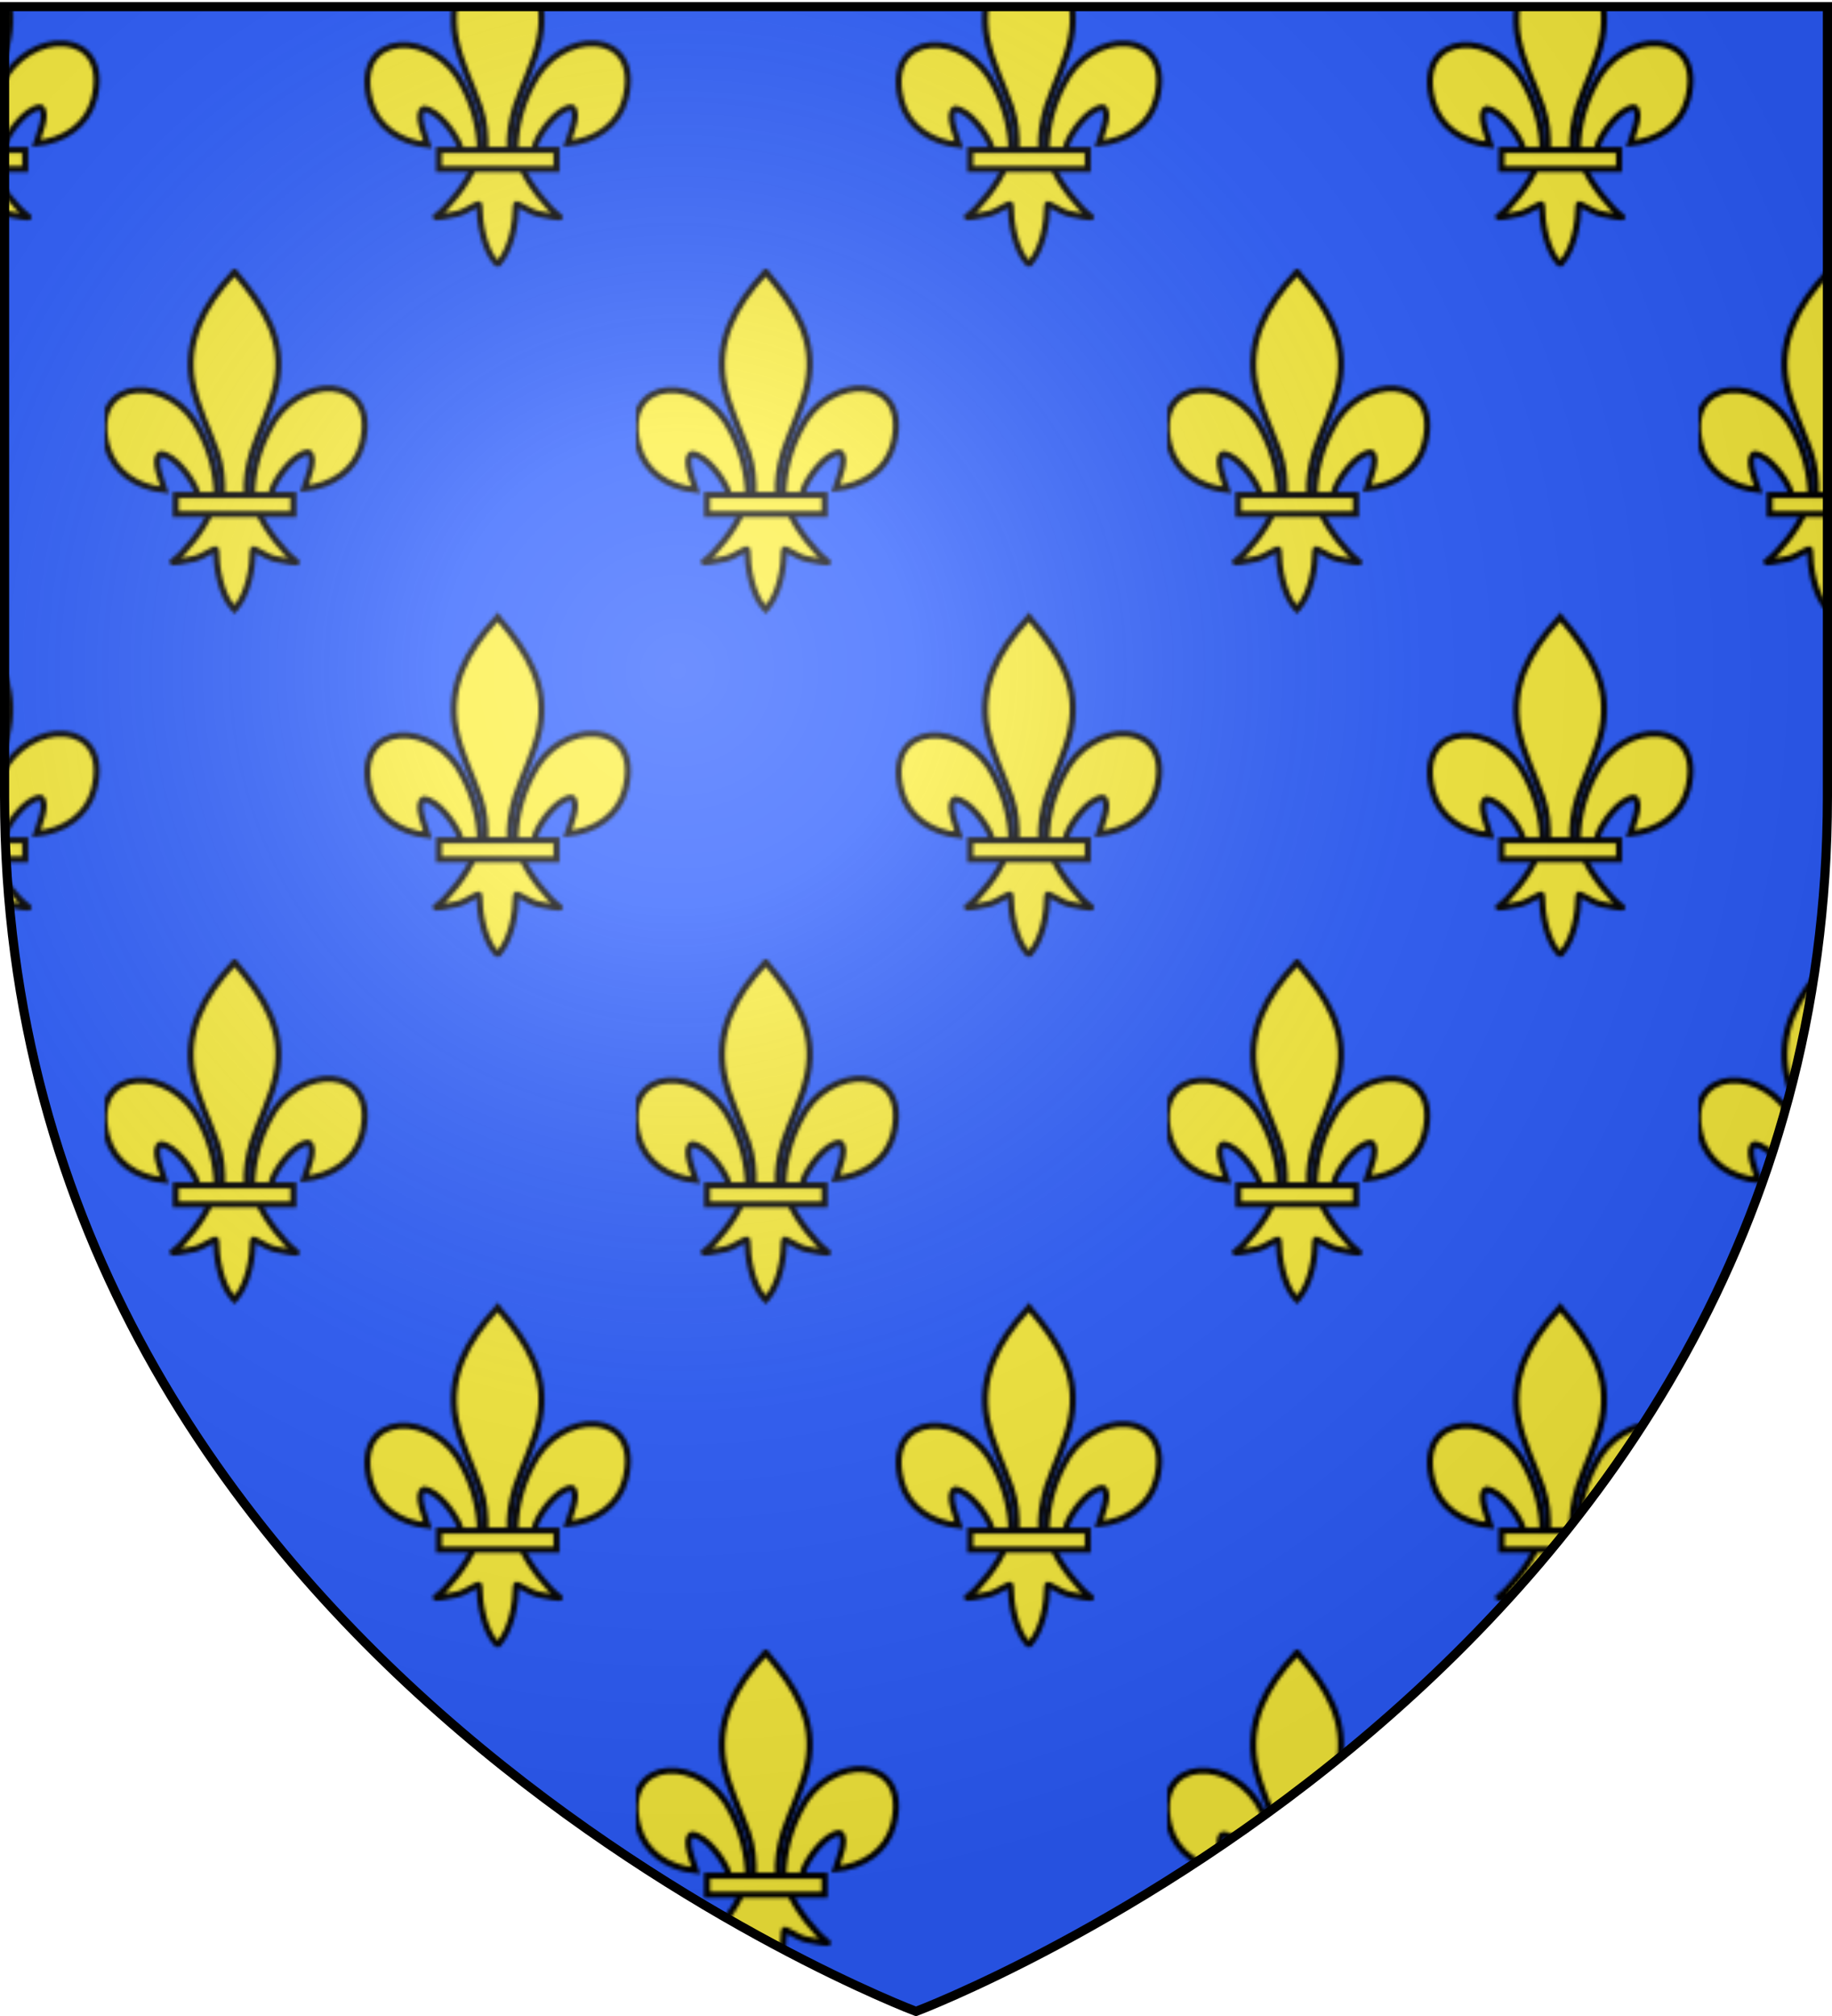 <svg xmlns="http://www.w3.org/2000/svg" xmlns:xlink="http://www.w3.org/1999/xlink" version="1.0" width="600" height="660"><defs><radialGradient cx="221.445" cy="226.331" r="300" fx="221.445" fy="226.331" id="c" xlink:href="#a" gradientUnits="userSpaceOnUse" gradientTransform="matrix(1.353 0 0 1.349 -77.63 -85.747)"/><linearGradient id="a"><stop style="stop-color:white;stop-opacity:.314" offset="0"/><stop style="stop-color:white;stop-opacity:.251" offset=".19"/><stop style="stop-color:#6b6b6b;stop-opacity:.125" offset=".6"/><stop style="stop-color:black;stop-opacity:.125" offset="1"/></linearGradient><pattern id="b" patternTransform="translate(-487.7 314.025)" height="225.194" width="173.264" patternUnits="userSpaceOnUse"><path d="M-2816.653 556.068c1.425-61.956 16.751-119.54 45.29-174.109 74.714-157.186 302.92-153.432 252.615 38.811-18.537 70.84-81.509 112.474-156.319 119.615 5.4-18.665 35.1-84.652 11.124-97.561-38.338 1.448-85.944 67.705-97.392 99.3-1.653 4.537-1.19 9.779-3.036 14.24" style="opacity:1;fill:#fcef3c;fill-opacity:1;fill-rule:evenodd;stroke:#000;stroke-width:16.579;stroke-linecap:butt;stroke-linejoin:miter;stroke-miterlimit:4;stroke-dasharray:none;stroke-opacity:1;display:inline" transform="matrix(.121 0 0 .121 389.055 6.505)"/><path d="M-2911.691 560.164c-1.425-61.956-16.752-119.54-45.29-174.109-74.714-157.186-302.92-153.432-252.615 38.812 18.537 70.839 81.508 112.473 156.319 119.615-5.4-18.666-35.1-84.653-11.125-97.562 38.338 1.448 85.945 67.705 97.393 99.3 1.653 4.537 1.19 9.779 3.036 14.24" style="opacity:1;fill:#fcef3c;fill-opacity:1;fill-rule:evenodd;stroke:#000;stroke-width:16.579;stroke-linecap:butt;stroke-linejoin:miter;stroke-miterlimit:4;stroke-dasharray:none;stroke-opacity:1" transform="matrix(.121 0 0 .121 389.055 6.505)"/><path d="M-2868.588-40.088c-78.715 84.85-131.565 182.961-108.782 298.031 12.57 63.484 43.042 122.28 64.532 183.437 13.436 38.37 16.872 78.452 15.28 118.782h66.782c-3.196-40.626 3.807-79.999 15.281-118.782 20.475-61.538 51.626-119.905 64.532-183.437 24.128-118.78-32.507-208.36-108.438-297.656l-4.64-5.919-4.547 5.544z" style="opacity:1;fill:#fcef3c;fill-opacity:1;fill-rule:nonzero;stroke:#000;stroke-width:16.579;stroke-linecap:butt;stroke-linejoin:miter;stroke-miterlimit:4;stroke-dasharray:none;stroke-opacity:1" transform="matrix(.121 0 0 .121 389.055 6.505)"/><path d="M-2930.87 607.193c-13.961 39.13-70.888 110.792-101.125 131.219-7.842 5.298 37.487-3.052 57.782-7.5 26.619-5.835 61.217-34.198 60.406-24.188-.076 45.838 12.81 122.324 46.406 157.469l3.182 3.388 3.287-3.388c33.578-39.171 46.237-108.042 46.406-157.469-.811-10.01 33.787 18.353 60.406 24.188 20.295 4.448 65.624 12.798 57.782 7.5-30.237-20.427-87.132-92.089-101.094-131.219h-133.438z" style="opacity:1;fill:#fcef3c;fill-opacity:1;fill-rule:evenodd;stroke:#000;stroke-width:16.579;stroke-linecap:butt;stroke-linejoin:miter;stroke-miterlimit:4;stroke-dasharray:none;stroke-opacity:1" transform="matrix(.121 0 0 .121 389.055 6.505)"/><path style="opacity:1;fill:#fcef3c;fill-opacity:1;stroke:#000;stroke-width:16.579;stroke-miterlimit:4;stroke-dasharray:none;stroke-opacity:1" d="M-3022.862 558.171h317.888v51.503h-317.888z" transform="matrix(.121 0 0 .121 389.055 6.505)"/><path d="M-2816.653 556.068c1.425-61.956 16.751-119.54 45.29-174.109 74.714-157.186 302.92-153.432 252.615 38.811-18.537 70.84-81.509 112.474-156.319 119.615 5.4-18.665 35.1-84.652 11.124-97.561-38.338 1.448-85.944 67.705-97.392 99.3-1.653 4.537-1.19 9.779-3.036 14.24" style="opacity:1;fill:#fcef3c;fill-opacity:1;fill-rule:evenodd;stroke:#000;stroke-width:16.579;stroke-linecap:butt;stroke-linejoin:miter;stroke-miterlimit:4;stroke-dasharray:none;stroke-opacity:1;display:inline" transform="matrix(.121 0 0 .121 475.248 119.534)"/><path d="M-2911.691 560.164c-1.425-61.956-16.752-119.54-45.29-174.109-74.714-157.186-302.92-153.432-252.615 38.812 18.537 70.839 81.508 112.473 156.319 119.615-5.4-18.666-35.1-84.653-11.125-97.562 38.338 1.448 85.945 67.705 97.393 99.3 1.653 4.537 1.19 9.779 3.036 14.24" style="opacity:1;fill:#fcef3c;fill-opacity:1;fill-rule:evenodd;stroke:#000;stroke-width:16.579;stroke-linecap:butt;stroke-linejoin:miter;stroke-miterlimit:4;stroke-dasharray:none;stroke-opacity:1" transform="matrix(.121 0 0 .121 475.248 119.534)"/><path d="M-2868.588-40.088c-78.715 84.85-131.565 182.961-108.782 298.031 12.57 63.484 43.042 122.28 64.532 183.437 13.436 38.37 16.872 78.452 15.28 118.782h66.782c-3.196-40.626 3.807-79.999 15.281-118.782 20.475-61.538 51.626-119.905 64.532-183.437 24.128-118.78-32.507-208.36-108.438-297.656l-4.64-5.919-4.547 5.544z" style="opacity:1;fill:#fcef3c;fill-opacity:1;fill-rule:nonzero;stroke:#000;stroke-width:16.579;stroke-linecap:butt;stroke-linejoin:miter;stroke-miterlimit:4;stroke-dasharray:none;stroke-opacity:1" transform="matrix(.121 0 0 .121 475.248 119.534)"/><path d="M-2930.87 607.193c-13.961 39.13-70.888 110.792-101.125 131.219-7.842 5.298 37.487-3.052 57.782-7.5 26.619-5.835 61.217-34.198 60.406-24.188-.076 45.838 12.81 122.324 46.406 157.469l3.182 3.388 3.287-3.388c33.578-39.171 46.237-108.042 46.406-157.469-.811-10.01 33.787 18.353 60.406 24.188 20.295 4.448 65.624 12.798 57.782 7.5-30.237-20.427-87.132-92.089-101.094-131.219h-133.438z" style="opacity:1;fill:#fcef3c;fill-opacity:1;fill-rule:evenodd;stroke:#000;stroke-width:16.579;stroke-linecap:butt;stroke-linejoin:miter;stroke-miterlimit:4;stroke-dasharray:none;stroke-opacity:1" transform="matrix(.121 0 0 .121 475.248 119.534)"/><path style="opacity:1;fill:#fcef3c;fill-opacity:1;stroke:#000;stroke-width:16.579;stroke-miterlimit:4;stroke-dasharray:none;stroke-opacity:1" d="M-3022.862 558.171h317.888v51.503h-317.888z" transform="matrix(.121 0 0 .121 475.248 119.534)"/></pattern></defs><g style="opacity:1;display:inline"><path d="M300 658.5s298.5-112.32 298.5-397.772V2.176H1.5v258.552C1.5 546.18 300 658.5 300 658.5z" style="fill:#2b5dff;fill-opacity:1;fill-rule:evenodd;stroke:none;stroke-width:1px;stroke-linecap:butt;stroke-linejoin:miter;stroke-opacity:1"/></g><path d="M300.275 659.13s298.5-112.32 298.5-397.771V2.807h-597V261.36c0 285.451 298.5 397.772 298.5 397.772z" style="opacity:1;fill:url(#b);fill-opacity:1;fill-rule:evenodd;stroke:none;stroke-width:1px;stroke-linecap:butt;stroke-linejoin:miter;stroke-opacity:1;display:inline"/><path d="M300 658.5s298.5-112.32 298.5-397.772V2.176H1.5v258.552C1.5 546.18 300 658.5 300 658.5z" style="opacity:1;fill:url(#c);fill-opacity:1;fill-rule:evenodd;stroke:none;stroke-width:1px;stroke-linecap:butt;stroke-linejoin:miter;stroke-opacity:1"/><path d="M300 658.5S1.5 546.18 1.5 260.728V2.176h597v258.552C598.5 546.18 300 658.5 300 658.5z" style="opacity:1;fill:none;fill-opacity:1;fill-rule:evenodd;stroke:#000;stroke-width:3;stroke-linecap:butt;stroke-linejoin:miter;stroke-miterlimit:4;stroke-dasharray:none;stroke-opacity:1"/></svg>